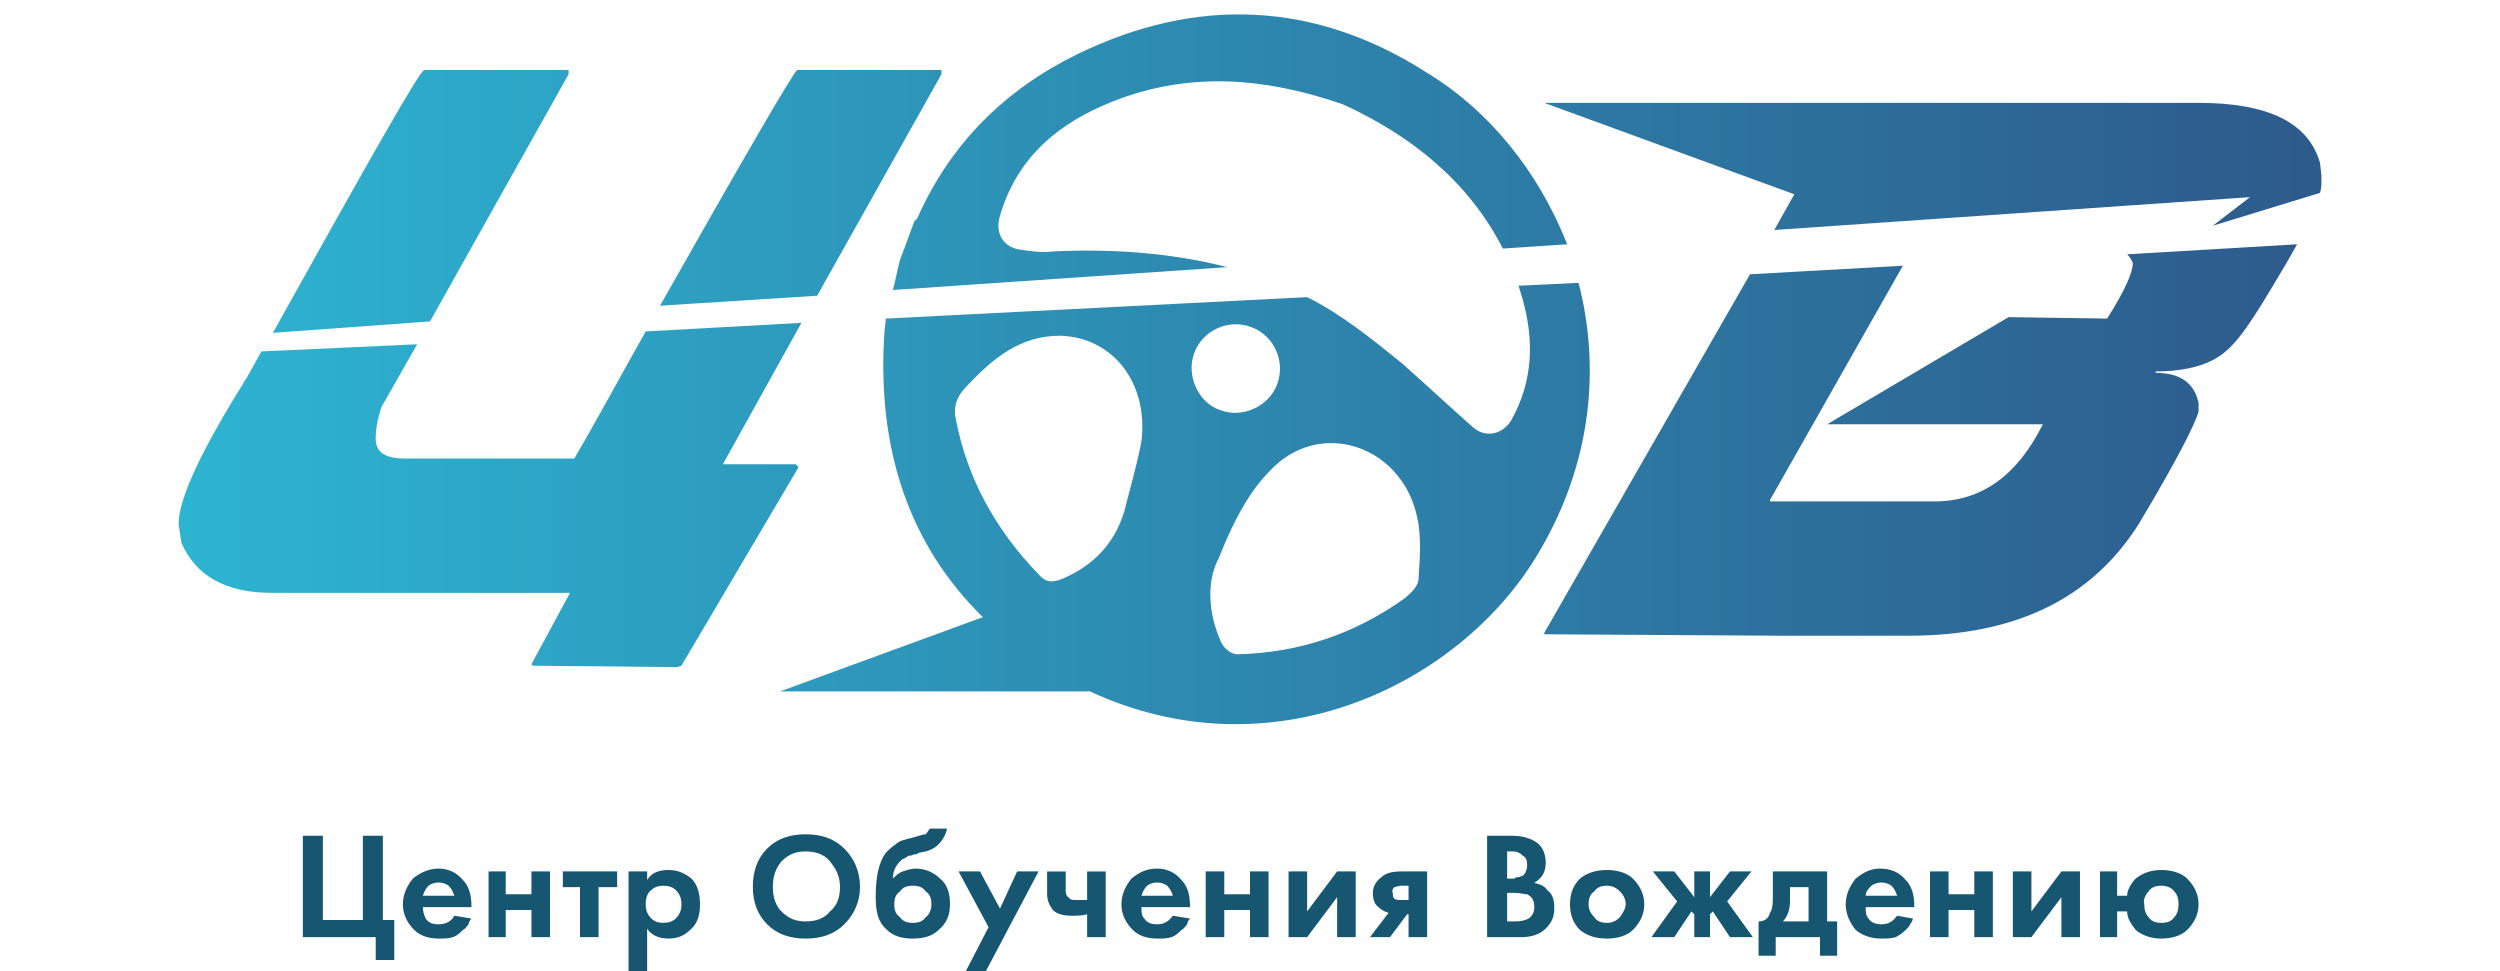 <?xml version="1.0" encoding="UTF-8"?> <svg xmlns="http://www.w3.org/2000/svg" viewBox="0 0 175 68" fill="none"> <defs> <linearGradient id="Gradient-0" x1="-12" y1="36.5" x2="162.4" y2="36.5" gradientUnits="userSpaceOnUse"> <stop offset="0" stop-color="#2db4d1"></stop> <stop offset=".5" stop-color="#2d87ae"></stop> <stop offset="1" stop-color="#2d5b8c"></stop> </linearGradient> <linearGradient id="Gradient-1" x1=".2" y1="35.2" x2="149" y2="35.2" gradientUnits="userSpaceOnUse"> <stop offset="0" stop-color="#2db4d1"></stop> <stop offset="1" stop-color="#2d5b8c"></stop> </linearGradient> </defs> <style> @keyframes a0_t { 0% { transform: translate(74.1px,24.8px) rotate(0deg) translate(-74.1px,-24.8px); } 14.286% { transform: translate(74.1px,24.8px) rotate(0deg) translate(-74.1px,-24.8px); animation-timing-function: cubic-bezier(.5,0,.5,1); } 28.571% { transform: translate(74.1px,24.8px) rotate(-30deg) translate(-74.1px,-24.8px); animation-timing-function: cubic-bezier(.5,0,.5,1); } 57.143% { transform: translate(74.1px,24.8px) rotate(30deg) translate(-74.1px,-24.8px); animation-timing-function: cubic-bezier(.5,0,.5,1); } 71.428% { transform: translate(74.1px,24.8px) rotate(0deg) translate(-74.1px,-24.8px); } 100% { transform: translate(74.1px,24.8px) rotate(0deg) translate(-74.1px,-24.8px); } } </style> <path d="M21.2 65.6v-7.1h1.4v5.9h2.8v-5.9h1.4v5.9h.8v2.8h-1.3v-1.6h-5.1Zm10.6-1.5l1.2 .2c-0.1 .1-0.2 .3-0.2 .4c-0.1 .1-0.2 .3-0.4 .4c-0.2 .2-0.4 .4-0.7 .5c-0.3 .1-0.6 .1-1 .1c-0.7 0-1.3-0.2-1.7-0.6c-0.5-0.5-0.8-1.1-0.8-1.8c0-0.7 .3-1.3 .7-1.8c.5-0.4 1.1-0.7 1.8-0.7c.7 0 1.3 .3 1.7 .8c.4 .4 .6 1 .6 1.8v.1h-3.4c0 .3 .1 .6 .2 .8c.2 .3 .5 .4 .9 .4c.5 0 .9-0.2 1.1-0.6Zm-2.2-1.4h2.2c-0.1-0.3-0.2-0.5-0.4-0.7c-0.4-0.3-1-0.3-1.4 0c-0.2 .2-0.3 .4-0.4 .7Zm4.6 2.9v-4.6h1.2v1.6h1.8v-1.6h1.3v4.6h-1.3v-1.9h-1.8v1.9h-1.2Zm9-3.5h-1.3v3.5h-1.3v-3.5h-1.2v-1.1h3.8v1.1Zm2.1 2.9v3h-1.3v-7h1.3v.6c.3-0.5 .8-0.7 1.5-0.7c.6 0 1.1 .2 1.6 .6c.4 .4 .6 1 .6 1.8c0 .8-0.2 1.4-0.7 1.8c-0.4 .4-0.9 .6-1.5 .6c-0.6 0-1.2-0.2-1.5-0.7Zm1.1-3c-0.3 0-0.6 .1-0.8 .3c-0.3 .2-0.4 .6-0.4 1c0 .4 .1 .7 .4 1c.2 .2 .5 .3 .8 .3c.4 0 .7-0.1 .9-0.3c.3-0.3 .4-0.6 .4-1c0-0.4-0.1-0.7-0.4-1c-0.2-0.2-0.5-0.3-0.9-0.3Zm7.3-2.6c.7-0.7 1.6-1 2.7-1c1.1 0 2 .3 2.7 1c.7 .7 1.1 1.6 1.1 2.7c0 1-0.4 1.9-1.1 2.6c-0.7 .7-1.6 1-2.7 1c-1.1 0-2-0.3-2.7-1c-0.7-0.7-1-1.6-1-2.6c0-1.1 .3-2 1-2.7Zm1 4.4c.5 .5 1 .7 1.7 .7c.7 0 1.3-0.2 1.7-0.7c.5-0.4 .7-1 .7-1.7c0-0.8-0.3-1.3-0.7-1.8c-0.4-0.5-1-0.7-1.7-0.7c-0.7 0-1.2 .2-1.7 .7c-0.4 .5-0.6 1-0.6 1.8c0 .7 .2 1.3 .6 1.7Zm10.4-5.8h1.2c-0.2 .8-0.7 1.4-1.5 1.6l-0.5 .1c-0.1 .1-0.2 .1-0.3 .1c-0.2 .1-0.3 .1-0.4 .1c-0.1 .1-0.2 .1-0.3 .2c-0.1 0-0.2 .1-0.3 .2c-0.3 .3-0.5 .7-0.5 1.2c.2-0.2 .4-0.4 .7-0.5c.3-0.1 .6-0.2 .9-0.2c.7 0 1.3 .3 1.7 .7c.5 .4 .7 1 .7 1.8c0 .7-0.2 1.3-0.8 1.8c-0.4 .4-1 .6-1.8 .6c-0.8 0-1.4-0.2-1.8-0.6c-0.6-0.5-0.8-1.2-0.8-2.3c0-1.4 .2-2.4 .7-3.1c.2-0.2 .4-0.4 .7-0.6c.2-0.2 .5-0.3 .6-0.3c.2-0.1 .4-0.1 .7-0.2c.4-0.1 .6-0.2 .8-0.2c.1-0.1 .2-0.3 .3-0.4Zm-2.1 6.2c.2 .3 .5 .4 .9 .4c.4 0 .7-0.1 .9-0.4c.3-0.2 .4-0.6 .4-0.9c0-0.4-0.1-0.7-0.4-0.9c-0.2-0.3-0.5-0.4-0.9-0.4c-0.4 0-0.7 .1-0.9 .4c-0.3 .2-0.4 .5-0.4 .9c0 .4 .1 .7 .4 .9Zm4.6 3.8l1.6-3.1l-2.1-3.9h1.5l1.4 2.6l1.2-2.6h1.5l-3.7 7h-1.4Zm8.5-2.4v-1.6c-0.4 .1-0.7 .1-1.1 .1c-0.5 0-1-0.1-1.3-0.4c-0.2-0.3-0.4-0.6-0.4-1.1v-1.6h1.3v1.4c0 .2 .1 .4 .2 .4c.1 .2 .3 .2 .6 .2c.2 0 .5 0 .7 0v-2h1.3v4.6h-1.3Zm6-1.5l1.2 .2c-0.1 .1-0.2 .3-0.2 .4c-0.1 .1-0.2 .3-0.4 .4c-0.2 .2-0.4 .4-0.7 .5c-0.3 .1-0.6 .1-1 .1c-0.7 0-1.3-0.2-1.7-0.6c-0.5-0.5-0.8-1.1-0.8-1.8c0-0.7 .3-1.3 .7-1.8c.5-0.4 1-0.7 1.8-0.7c.7 0 1.3 .3 1.7 .8c.4 .4 .6 1 .6 1.8v.1h-3.4c0 .3 0 .6 .2 .8c.2 .3 .5 .4 .9 .4c.5 0 .8-0.2 1.1-0.6Zm-2.2-1.4h2.2c-0.1-0.3-0.2-0.5-0.4-0.7c-0.4-0.3-1-0.3-1.4 0c-0.2 .2-0.3 .4-0.4 .7Zm4.5 2.9v-4.6h1.3v1.6h1.8v-1.6h1.3v4.6h-1.3v-1.9h-1.8v1.9h-1.3Zm5.8-4.6h1.3v2.8l2.1-2.8h1.3v4.6h-1.3v-2.8l-2.1 2.8h-1.3v-4.6Zm5.7 4.6l1.3-1.7c-0.3-0.1-0.5-0.2-0.7-0.4c-0.3-0.2-0.4-0.6-0.4-1c0-0.4 .2-0.8 .6-1.1c.3-0.3 .8-0.4 1.4-0.4h1.8v4.6h-1.3v-1.6h-0.1l-1.2 1.6h-1.4Zm2.7-2.6v-1h-0.5c-0.2 0-0.4 .1-0.5 .1c-0.1 .1-0.2 .3-0.1 .4c0 .2 0 .3 .1 .4c.1 .1 .3 .1 .5 .1h.5Zm5.5-4.5h1.7c.8 0 1.4 .2 1.8 .5c.4 .3 .6 .8 .6 1.4c0 .7-0.3 1.1-0.8 1.4c.4 .1 .7 .2 .9 .5c.4 .3 .5 .7 .5 1.3c0 .6-0.2 1-0.6 1.4c-0.4 .4-1 .6-1.7 .6h-2.4v-7.1Zm1.4 1.1v1.9h.5c.1-0.1 .2-0.1 .3-0.1c.1 0 .2-0.1 .3-0.1c.1-0.1 .2-0.2 .2-0.3c.1-0.2 .1-0.3 .1-0.5c0-0.3-0.1-0.5-0.3-0.6c-0.2-0.2-0.4-0.3-0.7-0.3h-0.4Zm0 2.9v2h.6c.4 0 .7-0.1 .9-0.2c.3-0.2 .4-0.5 .4-0.8c0-0.4-0.1-0.7-0.5-0.9c-0.2 0-0.5-0.1-0.9-0.1h-0.5Zm5.1-1c.5-0.4 1.1-0.6 1.9-0.6c.7 0 1.4 .2 1.8 .6c.5 .5 .8 1.1 .8 1.8c0 .7-0.3 1.3-0.8 1.8c-0.4 .4-1.1 .6-1.8 .6c-0.8 0-1.4-0.2-1.9-0.6c-0.5-0.5-0.7-1.1-0.7-1.8c0-0.7 .2-1.3 .7-1.8Zm1 2.7c.2 .3 .5 .4 .9 .4c.3 0 .6-0.1 .9-0.4c.2-0.3 .4-0.6 .4-0.9c0-0.4-0.2-0.7-0.4-0.9c-0.3-0.3-0.6-0.4-0.9-0.4c-0.4 0-0.7 .1-0.9 .4c-0.3 .2-0.4 .5-0.4 .9c0 .3 .1 .6 .4 .9Zm7-3.2h1.1v1.8l1.4-1.8h1.5l-1.7 2.1l1.8 2.5h-1.6l-1.2-1.8l-0.2 .2v1.6h-1.1v-1.6l-0.2-0.2l-1.2 1.8h-1.6l1.8-2.5l-1.7-2.1h1.5l1.4 1.8v-1.8Zm5.5 0h3.8v3.5h.7v2.4h-1.2v-1.3h-3.1v1.3h-1.2v-2.4c.4 0 .7-0.2 .8-0.6c.2-0.3 .2-0.7 .2-1.2v-1.7Zm2.5 3.5v-2.4h-1.3v1c0 .6-0.2 1.1-0.5 1.4h1.8Zm6.2-0.4l1.1 .2c0 .1-0.1 .3-0.2 .4c0 .1-0.2 .3-0.3 .4c-0.2 .2-0.5 .4-0.7 .5c-0.3 .1-0.7 .1-1 .1c-0.7 0-1.3-0.2-1.8-0.6c-0.4-0.5-0.7-1.1-0.7-1.8c0-0.7 .3-1.3 .7-1.8c.5-0.4 1-0.7 1.7-0.7c.8 0 1.4 .3 1.8 .8c.4 .4 .6 1 .6 1.8v.1h-3.4c0 .3 0 .6 .2 .8c.2 .3 .5 .4 .9 .4c.5 0 .8-0.2 1.1-0.6Zm-2.2-1.4h2.2c-0.1-0.3-0.2-0.5-0.4-0.7c-0.4-0.3-1-0.3-1.4 0c-0.2 .2-0.4 .4-0.4 .7Zm4.5 2.9v-4.6h1.3v1.6h1.8v-1.6h1.3v4.6h-1.3v-1.9h-1.8v1.9h-1.3Zm5.8-4.6h1.3v2.8l2.1-2.8h1.3v4.6h-1.3v-2.8l-2.1 2.8h-1.3v-4.6Zm7.3 1.7h.7c0-0.4 .3-0.9 .6-1.2c.5-0.4 1.1-0.6 1.8-0.6c.7 0 1.4 .2 1.8 .6c.5 .5 .8 1.1 .8 1.8c0 .7-0.3 1.3-0.8 1.8c-0.4 .4-1.1 .6-1.8 .6c-0.7 0-1.3-0.2-1.8-0.6c-0.3-0.4-0.6-0.8-0.6-1.3h-0.7v1.8h-1.2v-4.6h1.2v1.7Zm2.2 1.5c.2 .3 .5 .4 .9 .4c.4 0 .7-0.1 .9-0.4c.2-0.2 .3-0.5 .3-0.9c0-0.4-0.1-0.7-0.3-0.9c-0.2-0.3-0.6-0.4-0.9-0.4c-0.4 0-0.7 .1-0.9 .4c-0.2 .2-0.4 .6-0.3 .9c0 .4 .1 .7 .3 .9Z" fill="#165671"></path> <g transform="translate(12.5,1)"> <path d="M27.3 3.9v.3l-9.7 17.3l-11 .8c6.8-12.2 10.3-18.4 10.6-18.4Zm26.1 0v.3l-8.7 15.5l-11 .7c6-10.6 9.2-16.1 9.6-16.5Zm88 2.3c4.9 0 7.7 1.4 8.5 4.2l.1 .9v.4c0 .2 0 .5-0.1 .8h-0.1h.1l-7.5 2.3l2.6-2l-33.3 2.3l1.4-2.5l-17.5-6.4Zm-6.4 15.1c1.2-1.9 1.8-3.2 1.8-3.9c-0.1-0.2-0.2-0.4-0.4-0.6l11.9-0.7c-0.3 .5-0.6 1.1-1.1 1.9c-2 3.4-3.1 5.1-4.3 5.9c-0.7 .5-2.1 1.1-4.5 1.1v.1c1.7 0 2.7 .7 3 2.1v.6c-0.2 .8-1.5 3.4-4.2 7.9c-3.3 5.2-8.6 7.8-16.1 7.8h-9l-16.5-0.1v-0.1l14.4-25.1l10.7-0.6l-9.3 16.4v.1h11.5c3.3 0 5.8-1.8 7.6-5.4h-15.1l12.7-7.5Zm-96.9 10.2h5.1l.2 .2l-8.2 13.9l-0.3 .1l-10.1-0.1l-0.1-0.1l2.7-5h-20.9c-3.2 0-5.3-1.2-6.3-3.5l-0.2-1.3c0-1.8 1.6-5.2 4.8-10.3l1-1.8l10.9-0.5l-2.5 4.4c-0.3 .9-0.4 1.6-0.4 2.1v.1c0 1 .7 1.4 2.1 1.4h11.8c1.7-2.9 3.3-5.9 5-8.9l10.9-0.6Z" fill="url(#Gradient-1)" stroke-dasharray="639.5 639.5" stroke="url(#Gradient-0)" stroke-width=".5" fill-rule="evenodd" stroke-opacity="0"></path> <path d="M63.8 47.4h-21.7l14.2-5.2c0 0 7.5 5.2 7.5 5.2Z" fill="url(#Gradient-1)" stroke-dasharray="639.5 639.5" stroke="url(#Gradient-0)" stroke-width=".5" fill-rule="evenodd" stroke-opacity="0"></path> <path d="M50.5 17.2l1-2.7c.1-0.1 .1-0.1 .2-0.2c2.3-5.2 6.1-9 11.2-11.5c8.4-4.1 16.7-3.7 24.5 1.3c4.3 2.6 7.8 6.9 9.8 12l-4.5 .3c-2.4-4.7-6.4-7.9-11.2-10.1c-5.5-1.9-10.8-2.3-16.1-0.2c-3.8 1.5-6.7 3.9-7.9 8c-0.4 1.3 .3 2.3 1.6 2.4c.7 .1 1.4 .2 2.1 .1c4.2-0.2 8.3 .1 12.2 1.1l-23.4 1.6c.2-0.7 .3-1.4 .5-2.1Zm43.3 1.8l4.2-0.2c1.5 5.8 1 12.5-2.8 18.9c-5.5 9.3-18.7 15.6-31.4 9.7c-3.2-1.5-5.6-3.2-7.5-5.2c-5.2-5.1-7.4-11.8-6.9-19.8c0-0.3 .1-0.7 .1-1.1l29.5-1.5c2.4 1.2 4.5 2.9 6.6 4.6c1.7 1.5 3.3 3 5 4.5c.9 .8 2.1 .5 2.7-0.5c1.5-2.7 1.6-5.5 .8-8.4c-0.1-0.3-0.2-0.7-0.3-1Zm-18.7 2.9c-1.6-0.6-3.4 .2-4 1.8c-0.6 1.6 .3 3.5 1.8 4c1.5 .6 3.4-0.2 4-1.8c.6-1.6-0.2-3.4-1.8-4Zm-8.9 12.9c.4-1.6 .9-3.3 1.2-4.9c.5-4.1-2-7.3-5.7-7.4c-2.8 0-4.7 1.6-6.5 3.5c-0.6 .6-1 1.3-0.8 2.3c.8 4.2 2.8 7.8 5.8 10.9c.5 .6 1 .6 1.7 .3c2.1-0.9 3.6-2.4 4.3-4.7Zm19.6 6.1c.5-0.4 1-0.9 1-1.4c.1-1.5 .2-3-0.1-4.3c-1-4.7-6.1-6.7-9.6-3.9c-1.9 1.6-3.1 3.8-4.3 6.8c-0.8 1.5-0.8 3.7 .2 5.9c.2 .4 .7 .8 1.1 .8c4.3-0.1 8.2-1.4 11.7-3.9Z" fill="url(#Gradient-1)" stroke-dasharray="639.5 639.5" stroke="url(#Gradient-0)" stroke-width=".5" fill-rule="evenodd" stroke-opacity="0" transform="translate(74.1,24.8) translate(-74.1,-24.8)" style="animation: 7s linear infinite both a0_t;"></path> </g> </svg> 